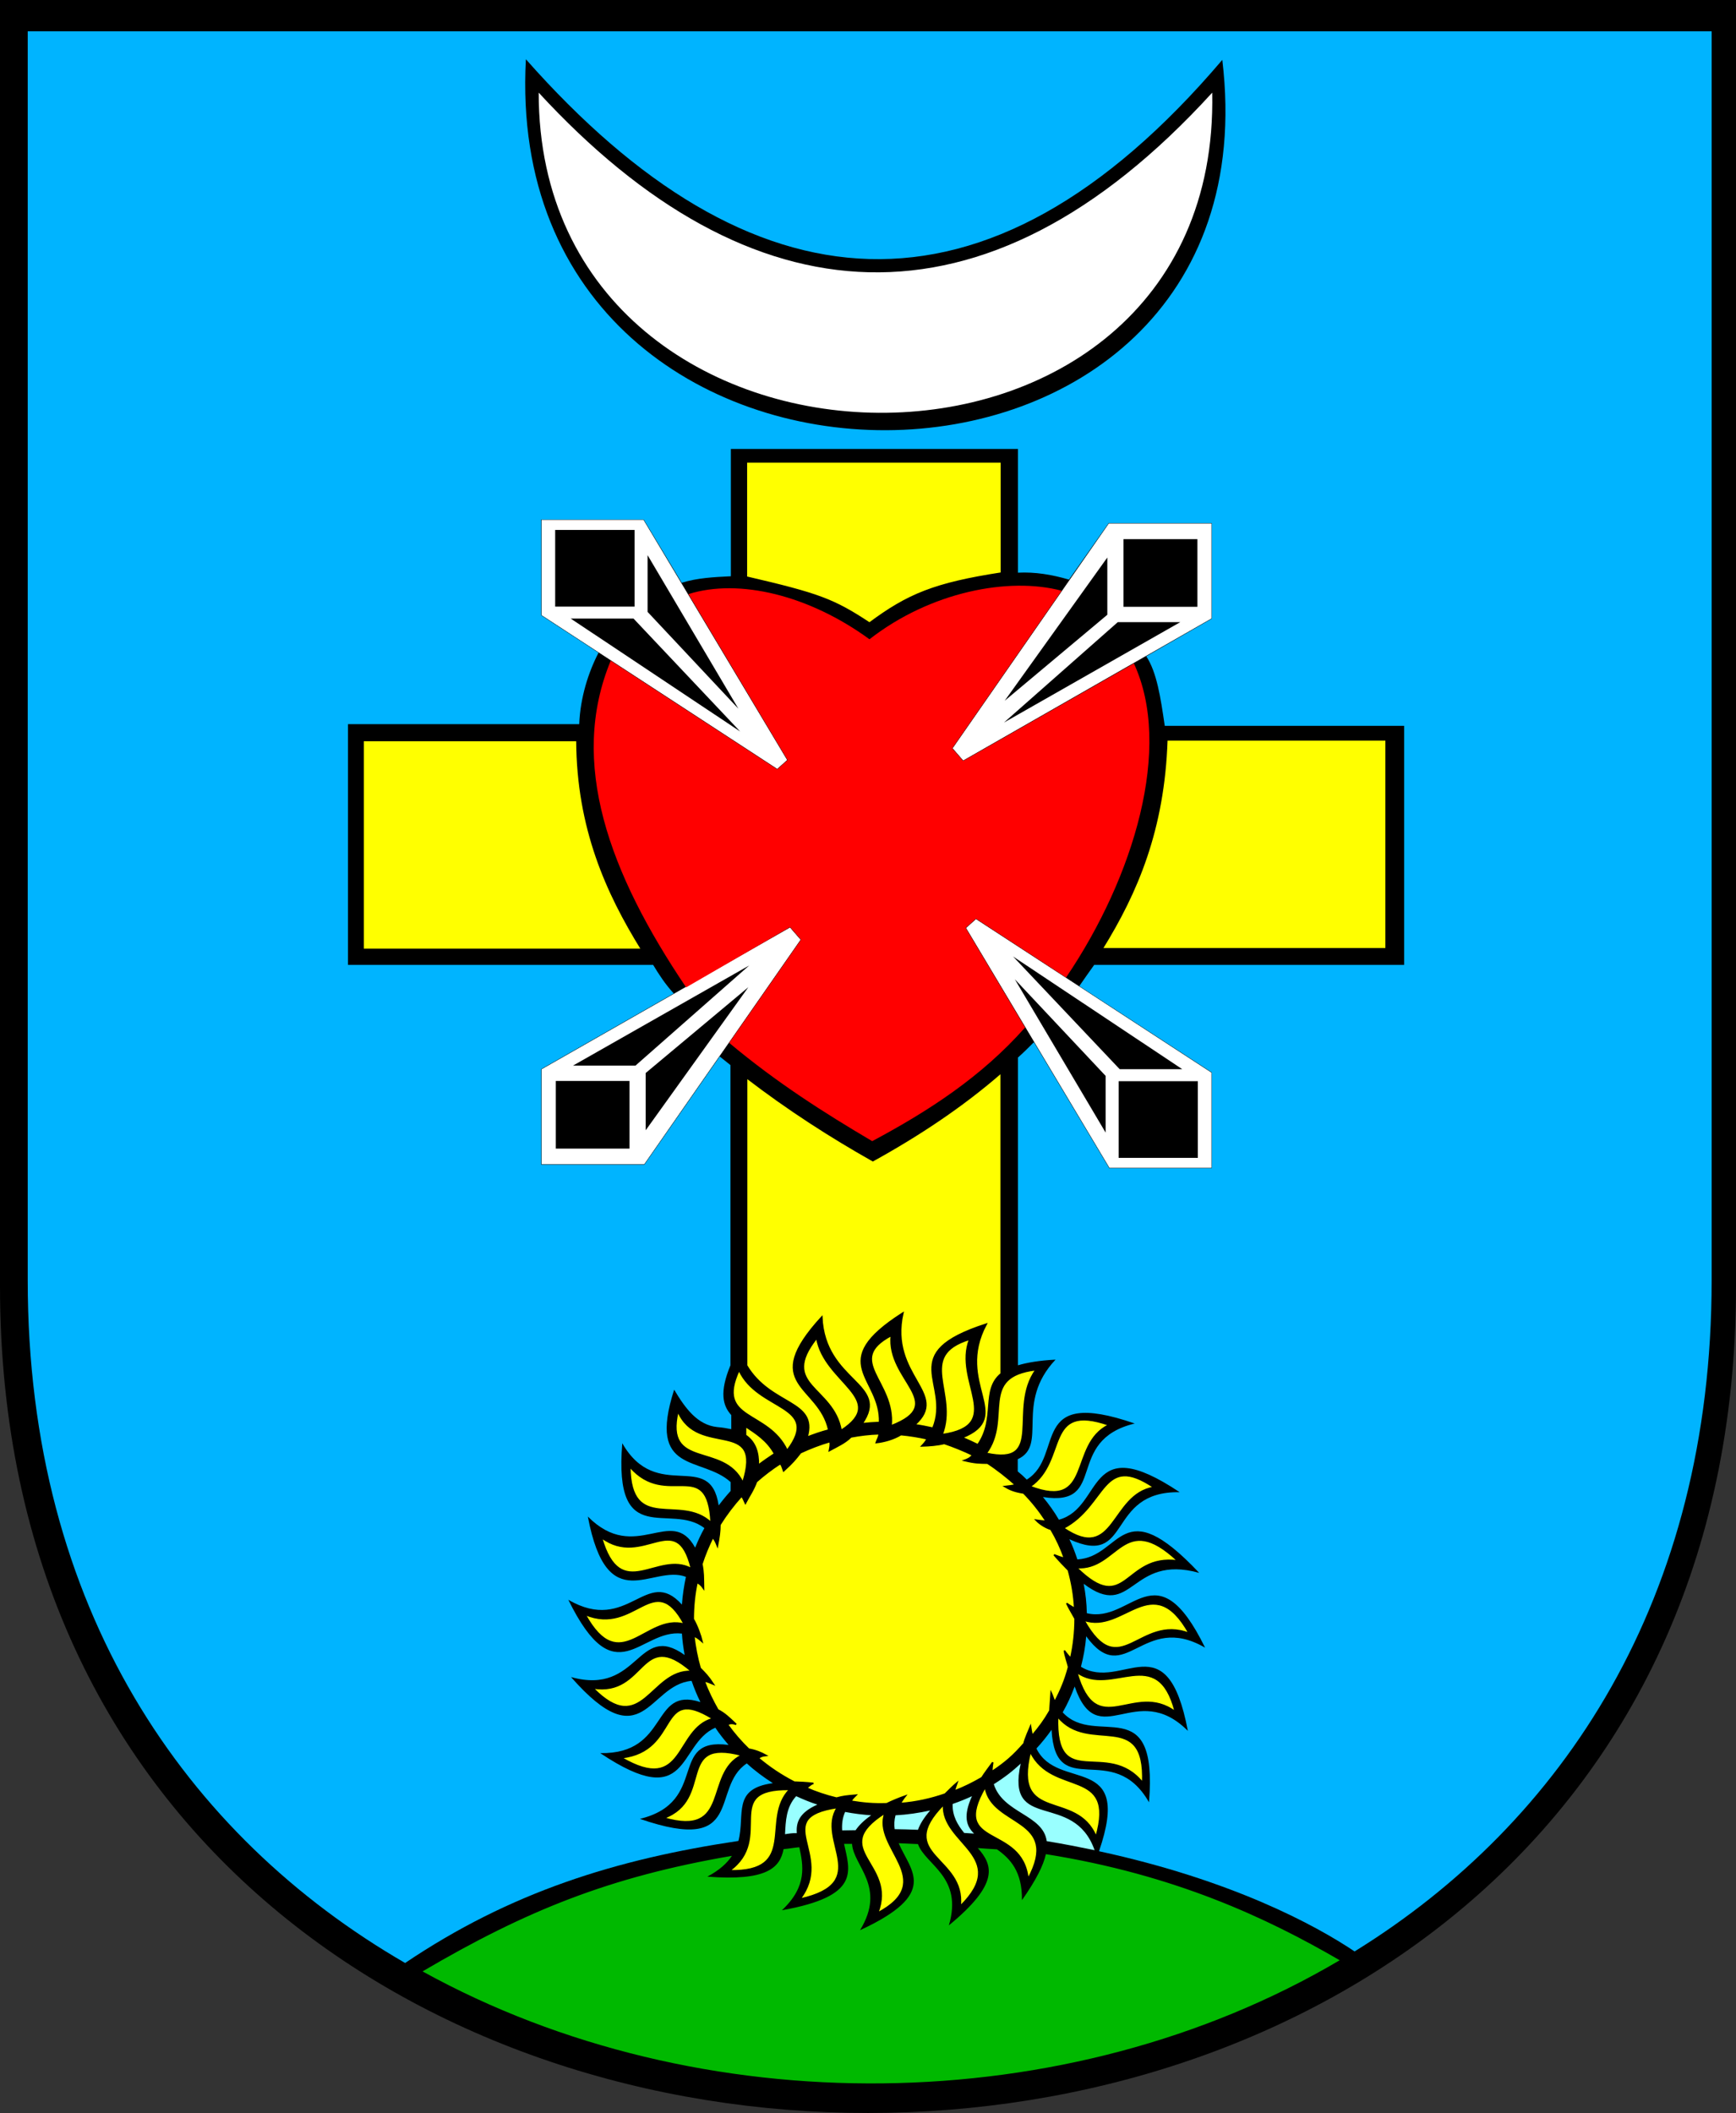 <?xml version="1.0" encoding="UTF-8" standalone="no"?>
<svg
   xmlns:dc="http://purl.org/dc/elements/1.1/"
   xmlns:cc="http://web.resource.org/cc/"
   xmlns:rdf="http://www.w3.org/1999/02/22-rdf-syntax-ns#"
   xmlns:svg="http://www.w3.org/2000/svg"
   xmlns="http://www.w3.org/2000/svg"
   xmlns:sodipodi="http://sodipodi.sourceforge.net/DTD/sodipodi-0.dtd"
   xmlns:inkscape="http://www.inkscape.org/namespaces/inkscape"
   width="595.152"
   height="724.176"
   id="svg2"
   sodipodi:version="0.32"
   inkscape:version="0.44.1"
   sodipodi:docname="POL Góra Kalwaria COA.svg"
   sodipodi:docbase="C:\Documents and Settings\Mistrz\Pulpit">
  <rect width="100%" height="100%" fill="#333333" stroke="none"/>
  <sodipodi:namedview
     inkscape:window-height="480"
     inkscape:window-width="640"
     inkscape:pageshadow="2"
     inkscape:pageopacity="0.0"
     guidetolerance="10.0"
     gridtolerance="10.0"
     objecttolerance="10.0"
     borderopacity="1.0"
     bordercolor="#666666"
     pagecolor="#ffffff"
     id="base" />
  <defs
     id="defs4">
    <marker
       id="ArrowEnd"
       viewBox="0 0 10 10"
       refX="0"
       refY="5"
       markerUnits="strokeWidth"
       markerWidth="4"
       markerHeight="3"
       orient="auto">
      <path
         d="M 0 0 L 10 5 L 0 10 z"
         id="path7" />
    </marker>
    <marker
       id="ArrowStart"
       viewBox="0 0 10 10"
       refX="10"
       refY="5"
       markerUnits="strokeWidth"
       markerWidth="4"
       markerHeight="3"
       orient="auto">
      <path
         d="M 10 0 L 0 5 L 10 10 z"
         id="path10" />
    </marker>
  </defs>
  <g
     id="g12" />
  <path
     style="fill:black;fill-rule:evenodd;stroke:none"
     d="M 595.152,0 L 595.152,440.784 C 595.152,818.64 0,818.64 0,440.784 L 0,0 L 595.152,0 z "
     id="path18" />
  <path
     style="fill:white;fill-rule:evenodd;stroke:black;stroke-width:0.216"
     d="M 270,260.496 L 266.472,263.664 L 185.544,210.888 L 185.544,178.056 L 220.68,178.056 L 270,260.496 z "
     id="path20" />
  <path
     style="fill:white;fill-rule:evenodd;stroke:black;stroke-width:0.216"
     d="M 380.088,179.28 L 415.44,179.28 L 415.44,212.04 L 330.192,260.784 L 326.448,256.464 L 380.088,179.28 z "
     id="path22" />
  <path
     style="fill:white;fill-rule:evenodd;stroke:black;stroke-width:0.216"
     d="M 415.44,367.56 L 415.44,400.392 L 380.304,400.392 L 331.056,318.024 L 334.584,314.856 L 415.44,367.56 z "
     id="path24" />
  <path
     style="fill:white;fill-rule:evenodd;stroke:black;stroke-width:0.216"
     d="M 270.864,317.736 L 274.608,322.056 L 220.896,399.168 L 185.544,399.168 L 185.544,366.408 L 270.864,317.736 z "
     id="path26" />
  <g
     id="g28">
    <path
       style="fill:black;fill-rule:evenodd;stroke:none"
       d="M 410.904,397.08 L 383.256,397.08 L 383.256,370.296 L 410.904,370.296 L 410.904,397.08 L 410.904,397.08 z M 362.88,361.512 L 362.88,351.288 L 379.296,368.64 L 379.296,389.088 L 362.88,361.512 L 362.88,361.512 z M 362.88,344.664 L 383.76,366.696 L 406.152,366.696 L 362.88,337.896 L 362.88,344.664 L 362.88,344.664 z M 362.88,237.24 L 362.88,230.76 L 383.112,212.976 L 405.576,212.976 L 362.88,237.24 L 362.88,237.24 z M 362.88,225 L 379.872,210.816 L 379.872,190.296 L 362.88,214.056 L 362.88,225 L 362.88,225 z M 410.76,184.536 L 384.912,184.536 L 384.912,208.224 L 410.76,208.224 L 410.76,184.536 z M 362.88,214.056 L 362.88,225 L 343.08,241.632 L 362.88,214.056 L 362.88,214.056 z M 362.88,230.76 L 342.216,249.048 L 362.88,237.24 L 362.88,230.76 L 362.88,230.76 z M 362.88,337.896 L 362.88,344.664 L 345.6,326.376 L 362.88,337.896 L 362.88,337.896 z M 362.88,351.288 L 346.536,333.792 L 362.88,361.512 L 362.88,351.288 L 362.88,351.288 z M 239.544,362.448 L 239.544,352.296 L 257.904,336.888 L 239.544,362.448 L 239.544,362.448 z M 239.544,346.464 L 258.84,329.472 L 239.544,340.488 L 239.544,346.464 L 239.544,346.464 z M 239.544,241.56 L 239.544,235.296 L 255.456,252.144 L 239.544,241.56 L 239.544,241.56 z M 239.544,228.744 L 254.52,244.728 L 239.544,219.384 L 239.544,228.744 z M 239.544,219.384 L 239.544,228.744 L 221.76,209.808 L 221.76,189.36 L 239.544,219.384 L 239.544,219.384 z M 239.544,235.296 L 217.296,211.752 L 194.832,211.752 L 239.544,241.56 L 239.544,235.296 L 239.544,235.296 z M 239.544,340.488 L 239.544,346.464 L 217.944,365.472 L 195.48,365.472 L 239.544,340.488 L 239.544,340.488 z M 239.544,352.296 L 221.112,367.632 L 221.112,388.152 L 239.544,362.448 L 239.544,352.296 L 239.544,352.296 z M 190.296,393.912 L 216.072,393.912 L 216.072,370.224 L 190.296,370.224 L 190.296,393.912 L 190.296,393.912 z M 190.08,181.368 L 217.8,181.368 L 217.8,208.152 L 190.08,208.152 L 190.08,181.368 z "
       id="path30" />
    <path
       style="fill:none;stroke:white;stroke-width:0.5"
       d="M 410.904,397.08 L 383.256,397.08 L 383.256,370.296 L 410.904,370.296 L 410.904,397.08 L 410.904,397.08 z M 190.296,393.912 L 216.072,393.912 L 216.072,370.224 L 190.296,370.224 L 190.296,393.912 L 190.296,393.912 z M 221.112,388.152 L 257.904,336.888 L 221.112,367.632 L 221.112,388.152 L 221.112,388.152 z M 379.296,389.088 L 346.536,333.792 L 379.296,368.64 L 379.296,389.088 L 379.296,389.088 z M 406.152,366.696 L 383.76,366.696 L 345.6,326.376 L 406.152,366.696 L 406.152,366.696 z M 195.48,365.472 L 217.944,365.472 L 258.84,329.472 L 195.48,365.472 L 195.48,365.472 z M 194.832,211.752 L 217.296,211.752 L 255.456,252.144 L 194.832,211.752 L 194.832,211.752 z M 221.76,189.36 L 254.52,244.728 L 221.76,209.808 L 221.76,189.36 L 221.76,189.36 z M 405.576,212.976 L 383.112,212.976 L 342.216,249.048 L 405.576,212.976 L 405.576,212.976 z M 379.872,190.296 L 343.08,241.632 L 379.872,210.816 L 379.872,190.296 L 379.872,190.296 z M 410.76,184.536 L 384.912,184.536 L 384.912,208.224 L 410.76,208.224 L 410.76,184.536 L 410.76,184.536 z M 190.08,181.368 L 217.8,181.368 L 217.8,208.152 L 190.08,208.152 L 190.08,181.368 z "
       id="path32" />
  </g>
  <path
     style="fill:#00b4ff;fill-rule:evenodd;stroke:none;fill-opacity:1"
     d="M 376.776,634.464 C 422.352,644.328 450.864,659.736 464.4,668.808 C 535.896,624.6 586.8,547.92 586.8,438.84 L 586.8,10.728 L 9.504,10.728 L 9.504,438.84 C 9.504,551.304 63.72,629.28 138.888,672.768 C 175.032,648.432 211.176,637.2 253.152,630.936 C 255.528,621.864 250.848,613.008 264.96,611.136 C 261.792,609.12 258.768,606.888 256.032,604.368 C 243.36,612.72 255.744,635.904 219.384,623.376 C 243.36,617.544 228.744,595.296 249.768,598.032 C 248.184,596.16 246.6,594.216 245.232,592.128 C 232.128,597.888 236.808,621.576 205.776,600.84 C 229.68,601.272 222.912,577.8 240.12,583.344 C 238.968,581.04 237.96,578.592 237.096,576.072 C 222.048,577.44 220.68,603.144 195.768,574.776 C 219.312,581.328 218.448,555.552 234.72,567.216 C 234.288,564.84 233.928,562.32 233.784,559.872 C 219.312,558.216 211.104,581.4 194.832,548.28 C 215.424,560.304 221.616,536.4 233.784,549.936 C 234,546.696 234.504,543.528 235.152,540.432 C 223.632,535.968 208.224,555.12 201.528,519.768 C 217.944,536.256 230.184,515.592 238.32,530.424 C 239.256,528.12 240.264,525.888 241.488,523.728 C 229.824,514.656 210.312,531.576 213.336,494.64 C 225.216,515.376 243.432,496.512 246.384,515.952 C 247.68,514.224 249.048,512.568 250.488,510.984 L 250.488,507.96 C 240.552,498.888 221.688,505.584 231.12,476.28 C 234.936,482.688 239.112,488.376 245.88,489.096 C 247.68,489.24 249.336,489.528 250.704,489.816 L 250.704,484.992 C 247.752,481.752 246.6,477.144 250.416,467.928 L 250.416,365.04 C 249.192,364.032 247.968,363.096 246.744,362.088 L 220.896,399.168 L 185.544,399.168 L 185.544,366.408 L 230.976,340.488 C 228.024,337.248 225.864,333.936 223.92,330.696 C 189.216,330.696 154.008,330.696 119.304,330.696 L 119.304,248.184 L 198.576,248.184 C 198.936,239.04 201.744,230.328 205.2,223.704 L 185.544,210.888 L 185.544,178.056 L 220.68,178.056 L 233.712,199.728 C 239.04,198.072 244.656,197.784 250.56,197.496 C 250.56,183.24 250.56,168.048 250.56,153.864 L 348.984,153.864 L 348.984,196.272 C 354.888,195.984 360.576,196.92 366.48,198.648 L 380.088,179.28 L 415.44,179.28 L 415.44,212.04 L 392.976,224.928 C 396.576,230.4 397.872,238.896 399.312,248.76 L 481.392,248.76 L 481.392,330.696 C 445.968,330.696 410.544,330.696 375.12,330.696 C 373.392,333.144 371.664,335.52 370.008,337.968 L 415.44,367.56 L 415.44,400.392 L 380.304,400.392 L 354.456,357.192 C 352.656,358.992 350.856,360.792 348.984,362.448 L 348.984,467.928 C 352.08,466.992 356.328,466.272 361.872,465.984 C 347.688,481.032 359.424,495.288 348.912,500.112 L 348.912,504.288 C 349.992,505.152 351,506.088 352.008,507.096 C 365.184,498.96 352.296,475.2 389.016,487.872 C 364.608,493.776 380.088,516.6 357.552,513.072 C 359.568,515.52 361.44,518.112 363.024,520.848 C 378.576,516.672 371.952,489.744 404.424,511.416 C 379.008,510.984 388.224,537.48 366.624,527.544 C 367.704,529.776 368.568,532.08 369.36,534.456 C 384.624,533.592 384.192,510.48 411.12,539.064 C 387.288,532.44 388.512,555.624 371.52,542.808 C 372.168,546.12 372.528,549.432 372.6,552.888 C 388.08,556.632 396.288,530.352 413.136,564.696 C 391.536,552.168 385.776,579.096 372.384,560.808 C 372.096,564.408 371.448,567.864 370.584,571.248 C 384.696,579.888 400.032,555.264 407.232,593.208 C 389.376,575.352 376.488,601.2 368.424,578.016 C 367.272,581.112 365.976,583.992 364.32,586.872 C 375.624,599.184 397.08,578.952 393.912,617.688 C 381.384,595.8 361.872,617.904 360.504,592.848 C 358.92,595.08 357.192,597.24 355.32,599.256 C 362.592,614.232 388.512,600.336 376.776,634.464 z "
     id="path34" />
  <path
     style="fill:black;fill-rule:evenodd;stroke:none"
     d="M 180.288,20.304 C 171.072,190.728 439.2,188.856 419.04,20.52 C 337.896,115.992 256.968,107.136 180.288,20.304 z "
     id="path36" />
  <path
     style="fill:white;fill-rule:evenodd;stroke:none"
     d="M 184.68,31.752 C 184.608,176.472 418.608,179.64 415.584,31.752 C 337.32,117.576 256.824,110.088 184.68,31.752 z "
     id="path38" />
  <path
     style="fill:#9ff;fill-rule:evenodd;stroke:none"
     d="M 358.848,631.008 C 364.536,631.944 370.008,633.024 375.264,634.104 C 367.992,613.512 344.664,628.272 349.92,604.44 C 346.968,607.176 344.16,609.336 340.704,611.496 C 343.872,621.504 357.624,621.864 358.848,631.008 L 358.848,631.008 z M 333.936,628.416 C 331.2,625.752 330.192,622.296 333.216,615.6 C 331.056,616.608 328.896,617.472 326.592,618.264 C 326.448,622.368 328.32,625.464 330.552,628.2 C 331.632,628.272 332.784,628.344 333.936,628.416 L 333.936,628.416 z M 314.712,627.12 C 315.36,625.248 316.656,623.088 318.888,620.496 C 315,621.36 311.04,621.936 307.008,622.152 C 306.576,623.808 306.504,625.392 306.72,626.904 C 309.024,626.904 312.336,627.048 314.712,627.12 L 314.712,627.12 z M 293.328,627.264 C 294.408,625.68 296.064,623.952 298.656,622.152 C 295.704,621.936 292.68,621.576 289.728,621 C 288.792,623.088 288.576,625.248 288.72,627.336 C 290.232,627.336 291.816,627.264 293.328,627.264 L 293.328,627.264 z M 273.168,628.272 C 271.8,628.2 270.432,628.416 269.136,628.632 C 269.352,624.168 269.496,619.344 272.952,615.6 C 275.328,616.68 277.704,617.688 280.224,618.48 C 274.104,621.216 272.88,624.456 273.168,628.272 z "
     id="path40" />
  <path
     style="fill:#00b900;fill-rule:evenodd;stroke:none;fill-opacity:1"
     d="M 459.288,671.832 C 434.376,657.36 402.912,642.528 358.56,635.472 C 357.696,639.36 355.176,644.4 350.352,651.24 C 350.496,641.448 346.32,636.984 341.784,633.816 C 339.984,633.744 337.392,633.528 335.232,633.384 C 340.344,639.216 342.792,645.48 325.296,659.88 C 330.264,643.176 317.232,639.144 314.712,632.016 C 312.696,631.944 310.176,631.8 308.088,631.728 C 312.264,641.376 322.056,648.936 294.84,661.536 C 303.984,646.56 292.536,639.504 292.104,631.944 C 291.168,631.944 290.304,631.944 289.368,631.944 C 291.384,641.304 295.128,649.872 268.056,654.696 C 276.912,646.416 275.328,639.216 274.032,633.096 C 272.232,633.24 270.432,633.6 268.632,633.744 C 267.408,640.152 262.872,644.76 242.496,643.176 C 246.672,640.944 249.264,638.568 250.92,636.048 C 208.944,643.248 180.288,654.84 144.864,675.648 C 239.832,728.064 366.048,726.84 459.288,671.832 z "
     id="path42" />
  <g
     id="g44">
    <path
       style="fill:yellow;fill-rule:evenodd;stroke:none"
       d="M 366.552,539.424 C 367.56,543.24 368.208,547.128 368.424,551.232 C 367.848,550.872 367.2,550.512 366.552,550.08 L 366.552,539.424 L 366.552,539.424 z M 366.552,551.232 C 367.272,552.456 367.992,553.68 368.568,554.76 C 368.568,559.296 368.064,563.904 367.056,568.368 C 366.984,568.224 366.768,568.008 366.552,567.792 L 366.552,551.232 L 366.552,551.232 z M 366.552,620.64 L 366.552,610.416 C 373.824,613.008 379.944,615.096 375.768,629.496 C 373.752,624.456 370.224,622.152 366.552,620.64 L 366.552,620.64 z M 366.552,602.28 C 372.456,606.168 383.4,600.624 391.752,610.992 C 392.616,588.168 377.496,598.248 366.552,591.768 L 366.552,602.28 L 366.552,602.28 z M 366.552,524.952 L 366.552,522.576 C 379.368,514.224 378.504,498.24 395.568,509.76 C 381.24,512.064 382.32,534.096 366.552,524.952 L 366.552,524.952 z M 366.552,509.328 C 371.664,504.648 370.8,492.84 380.16,488.376 C 373.176,485.928 369.144,486.216 366.552,488.016 L 366.552,509.328 L 366.552,509.328 z M 403.776,534.96 C 384.912,517.248 383.4,538.272 369.072,537.264 C 386.352,554.256 385.2,532.44 403.776,534.96 L 403.776,534.96 z M 407.664,559.8 C 390.528,553.176 383.904,577.224 371.592,555.264 C 385.2,560.088 395.064,537.336 407.664,559.8 L 407.664,559.8 z M 402.912,586.656 C 388.584,576.072 375.984,597.168 369.144,573.12 C 381.096,581.832 396.792,562.824 402.912,586.656 L 402.912,586.656 z M 475.2,253.584 C 450.72,253.584 424.584,253.584 400.032,253.584 C 399.024,284.328 389.808,305.856 377.856,325.152 L 475.2,325.152 L 475.2,253.584 z M 364.896,534.024 C 363.816,533.808 362.664,533.376 361.368,532.872 C 363.096,534.888 364.752,536.616 366.264,538.128 C 366.336,538.56 366.48,538.992 366.552,539.424 L 366.552,550.08 C 366.264,549.936 365.976,549.72 365.688,549.504 C 365.976,550.08 366.264,550.656 366.552,551.232 L 366.552,567.792 C 365.976,567.144 365.256,566.208 364.896,565.704 C 365.04,567.216 366.048,570.024 366.336,571.32 C 365.184,575.712 363.672,579.312 361.584,583.272 C 361.44,582.984 361.152,582.12 360.864,581.328 L 360.864,525.096 C 362.448,527.976 363.816,530.928 364.896,534.024 L 364.896,534.024 z M 366.552,488.016 L 366.552,509.328 C 365.184,510.624 363.384,511.344 360.864,511.272 L 360.864,498.528 C 362.52,494.208 363.6,490.032 366.552,488.016 L 366.552,488.016 z M 366.552,522.576 L 366.552,524.952 C 365.976,524.592 365.328,524.16 364.608,523.728 C 365.328,523.368 365.976,522.936 366.552,522.576 L 366.552,522.576 z M 366.552,591.768 L 366.552,602.28 C 363.888,600.48 362.304,596.664 362.592,588.312 C 363.816,589.824 365.184,590.976 366.552,591.768 L 366.552,591.768 z M 366.552,610.416 L 366.552,620.64 C 364.68,619.848 362.664,619.272 360.864,618.624 L 360.864,608.04 C 362.736,609.048 364.68,609.768 366.552,610.416 z M 360.864,581.328 C 360.648,580.824 360.504,580.392 360.36,580.104 C 360.288,581.4 360,585.144 359.928,586.296 C 358.056,589.608 356.544,591.696 354.168,594.504 L 354.168,515.232 C 355.752,517.176 357.192,519.192 358.632,521.352 C 357.696,521.352 356.184,521.136 355.176,520.992 C 356.688,522.576 358.704,523.656 360.288,524.16 C 360.504,524.448 360.648,524.808 360.864,525.096 L 360.864,581.328 L 360.864,581.328 z M 360.864,498.528 L 360.864,511.272 C 359.064,511.272 356.832,510.84 354.168,509.904 L 354.168,508.752 C 357.696,505.872 359.496,502.128 360.864,498.528 L 360.864,498.528 z M 360.864,608.04 L 360.864,618.624 C 358.128,617.688 355.752,616.68 354.168,614.664 L 354.168,601.992 C 355.968,604.872 358.344,606.744 360.864,608.04 L 360.864,608.04 z M 354.168,640.368 L 354.168,629.352 C 355.752,631.944 356.184,635.328 354.168,640.368 L 354.168,640.368 z M 354.168,470.952 L 354.168,469.584 C 354.456,469.512 354.816,469.44 355.176,469.44 C 354.744,469.944 354.456,470.448 354.168,470.952 z M 354.168,594.504 C 354.096,594.576 354.024,594.648 353.952,594.72 C 353.592,594.144 353.376,592.056 353.304,591.624 C 352.944,592.488 351.216,596.376 351.072,597.528 C 349.488,599.328 348.048,600.84 346.608,602.136 L 346.608,510.552 C 347.616,510.984 348.984,511.416 350.928,511.704 C 352.08,512.856 353.088,514.08 354.168,515.232 L 354.168,594.504 L 354.168,594.504 z M 346.608,507.6 C 347.112,508.032 347.616,508.464 348.12,508.896 C 347.616,509.04 347.112,509.112 346.608,509.184 L 346.608,507.6 L 346.608,507.6 z M 354.168,469.584 L 354.168,470.952 C 347.976,481.536 354.096,495.36 346.608,498.24 L 346.608,472.104 C 348.336,470.952 350.712,470.088 354.168,469.584 L 354.168,469.584 z M 354.168,508.752 L 354.168,509.904 C 353.808,509.76 353.448,509.616 353.16,509.472 C 353.52,509.256 353.808,509.04 354.168,508.752 L 354.168,508.752 z M 354.168,601.992 C 353.808,601.488 353.52,600.984 353.232,600.408 C 351.36,607.968 352.08,612.072 354.168,614.664 L 354.168,601.992 L 354.168,601.992 z M 354.168,629.352 L 354.168,640.368 C 353.664,641.52 353.088,642.672 352.44,643.968 C 351.864,638.64 349.488,635.472 346.608,633.24 L 346.608,623.016 C 349.56,624.888 352.512,626.688 354.168,629.352 z M 346.608,602.136 C 344.88,603.72 343.008,605.16 340.632,606.744 L 340.632,502.92 C 342.72,504.36 344.736,506.016 346.608,507.6 L 346.608,509.184 C 345.888,509.328 345.168,509.4 344.448,509.472 C 345.096,509.832 345.744,510.192 346.608,510.552 L 346.608,602.136 L 346.608,602.136 z M 346.608,472.104 L 346.608,498.24 C 345.168,498.744 343.224,498.888 340.632,498.528 L 340.632,493.2 C 343.512,484.992 340.272,476.496 346.608,472.104 L 346.608,472.104 z M 346.608,623.016 L 346.608,633.24 C 344.736,631.728 342.576,630.648 340.632,629.568 L 340.632,618.408 C 342.288,620.208 344.448,621.648 346.608,623.016 L 346.608,623.016 z M 340.632,473.976 C 341.208,472.824 342.072,471.744 343.224,470.808 L 343.224,367.632 C 342.36,368.352 341.496,369.144 340.632,369.864 L 340.632,473.976 L 340.632,473.976 z M 340.632,196.848 L 340.632,158.328 C 341.568,158.328 342.432,158.328 343.296,158.328 C 343.296,170.64 343.296,184.104 343.296,196.416 C 342.432,196.56 341.496,196.704 340.632,196.848 z M 340.632,606.744 C 340.488,606.888 340.272,607.032 340.056,607.176 C 339.984,606.168 340.2,605.088 340.344,604.008 C 338.976,605.88 337.608,607.68 336.6,609.264 C 336.096,609.552 335.592,609.84 335.088,610.128 L 335.088,501.336 C 336.168,501.48 337.176,501.48 338.544,501.48 C 339.264,501.912 339.912,502.416 340.632,502.92 L 340.632,606.744 L 340.632,606.744 z M 340.632,158.328 L 340.632,196.848 C 338.688,197.136 336.816,197.496 335.088,197.784 L 335.088,158.328 C 336.96,158.328 338.76,158.328 340.632,158.328 L 340.632,158.328 z M 340.632,369.864 L 340.632,473.976 C 337.752,479.664 340.488,487.512 335.232,495.144 C 335.16,495.144 335.088,495.072 335.088,495.072 L 335.088,489.744 C 340.2,485.136 336.24,479.088 335.088,470.808 L 335.088,462.6 C 335.52,459.864 336.456,456.984 338.112,453.816 C 337.032,454.104 336.024,454.464 335.088,454.824 L 335.088,374.4 C 336.96,372.888 338.832,371.376 340.632,369.864 L 340.632,369.864 z M 340.632,493.2 C 340.056,494.856 339.264,496.512 338.112,498.096 C 338.976,498.312 339.84,498.456 340.632,498.528 L 340.632,493.2 L 340.632,493.2 z M 340.632,618.408 L 340.632,629.568 C 338.256,628.272 336.096,626.904 335.088,624.888 L 335.088,618.264 C 335.592,616.608 336.456,614.736 337.752,612.504 C 338.184,614.88 339.192,616.824 340.632,618.408 L 340.632,618.408 z M 335.088,644.904 L 335.088,639 C 335.664,640.8 335.736,642.744 335.088,644.904 z M 335.088,610.128 C 332.928,611.352 330.696,612.36 328.464,613.296 L 328.464,496.44 C 330.192,497.16 331.992,497.952 333.432,498.672 C 332.64,499.752 331.704,500.112 330.552,500.544 C 332.568,501.048 333.864,501.264 335.088,501.336 L 335.088,610.128 L 335.088,610.128 z M 335.088,158.328 L 335.088,197.784 C 332.712,198.288 330.48,198.72 328.464,199.224 L 328.464,158.328 C 330.624,158.328 332.856,158.328 335.088,158.328 L 335.088,158.328 z M 335.088,374.4 L 335.088,454.824 C 332.496,455.76 330.264,456.696 328.464,457.632 L 328.464,379.368 C 330.696,377.712 332.856,376.056 335.088,374.4 L 335.088,374.4 z M 335.088,462.6 L 335.088,470.808 C 334.728,468.288 334.584,465.552 335.088,462.6 L 335.088,462.6 z M 335.088,489.744 L 335.088,495.072 C 333.36,494.208 331.632,493.416 329.904,492.696 C 332.208,491.832 333.864,490.824 335.088,489.744 L 335.088,489.744 z M 335.088,618.264 L 335.088,624.888 C 334.224,623.304 334.08,621.216 335.088,618.264 L 335.088,618.264 z M 335.088,639 L 335.088,644.904 C 334.296,647.352 332.496,650.16 329.184,653.328 C 329.472,650.736 329.184,648.504 328.464,646.56 L 328.464,629.712 C 331.056,632.736 333.936,635.616 335.088,639 L 335.088,639 z M 328.464,490.392 C 341.568,485.496 327.312,472.032 332.424,459 C 330.912,459.504 329.544,460.008 328.464,460.584 L 328.464,490.392 z M 328.464,613.296 C 328.032,613.512 327.672,613.656 327.24,613.8 C 327.312,613.08 327.816,611.856 328.104,610.992 C 326.88,612 325.08,613.8 324,614.88 C 318.96,616.608 314.136,617.688 308.592,618.12 C 309.096,617.4 309.744,616.32 310.392,615.528 C 309.168,615.96 307.656,616.536 306.288,617.112 L 306.288,492.984 C 307.224,492.624 308.088,492.192 308.88,491.688 C 311.976,491.976 315,492.48 317.88,493.128 C 317.232,494.208 317.016,494.496 316.008,495.576 C 318.744,495.504 321.336,495.288 323.712,494.712 C 325.152,495.144 326.808,495.792 328.464,496.44 L 328.464,613.296 L 328.464,613.296 z M 328.464,158.328 L 328.464,199.224 C 319.32,201.312 312.84,203.976 306.288,207.936 L 306.288,158.328 C 313.704,158.328 321.048,158.328 328.464,158.328 L 328.464,158.328 z M 328.464,379.368 L 328.464,457.632 C 311.112,466.56 325.368,475.848 319.824,489.456 C 317.808,489.024 315.72,488.592 313.632,488.304 C 325.728,477.576 304.632,471.6 309.528,450 C 308.376,450.72 307.296,451.44 306.288,452.088 L 306.288,393.768 C 313.992,389.304 321.408,384.48 328.464,379.368 L 328.464,379.368 z M 328.464,460.584 C 316.224,466.848 328.032,478.512 322.992,491.688 C 325.224,491.4 326.952,490.968 328.464,490.392 L 328.464,460.584 L 328.464,460.584 z M 328.464,629.712 L 328.464,646.56 C 324.504,635.688 308.952,633.24 323.496,618.48 C 323.208,622.944 325.656,626.4 328.464,629.712 L 328.464,629.712 z M 306.288,651.96 C 312.48,646.272 309.384,640.584 306.288,634.752 L 306.288,651.96 L 306.288,651.96 z M 306.288,488.376 C 321.696,482.04 309.672,475.488 306.288,464.616 L 306.288,488.376 z M 306.288,617.112 C 305.424,617.472 304.632,617.832 303.984,618.192 C 299.448,618.336 296.208,618.048 291.744,617.328 C 292.248,616.392 292.608,616.104 293.472,615.24 C 290.088,615.528 289.224,615.6 286.776,616.248 C 286.128,616.104 285.552,615.96 284.904,615.816 L 284.904,496.872 C 287.496,495.504 289.872,494.352 291.744,492.48 C 294.768,491.904 298.224,491.472 301.392,491.4 C 301.32,492.624 300.744,493.272 300.384,494.424 C 302.184,494.208 304.344,493.776 306.288,492.984 L 306.288,617.112 L 306.288,617.112 z M 306.288,158.328 L 306.288,207.936 C 303.624,209.52 300.96,211.392 298.08,213.552 C 293.184,210.312 289.368,208.008 284.904,206.136 L 284.904,158.328 C 292.104,158.328 299.16,158.328 306.288,158.328 L 306.288,158.328 z M 306.288,393.768 L 306.288,452.088 C 284.328,467.568 302.04,472.752 301.536,487.512 C 299.448,487.584 297.576,487.728 295.56,487.944 C 303.12,477.072 291.096,474.552 284.904,463.32 L 284.904,389.304 C 289.728,392.256 294.48,395.064 299.232,397.8 C 301.608,396.432 303.984,395.136 306.288,393.768 L 306.288,393.768 z M 306.288,464.616 C 305.64,462.456 305.352,460.224 305.568,457.704 C 289.44,466.272 307.008,473.4 305.496,488.664 C 305.784,488.592 306.072,488.448 306.288,488.376 L 306.288,464.616 L 306.288,464.616 z M 306.288,634.752 L 306.288,651.96 C 304.992,653.184 303.192,654.408 300.888,655.632 C 307.656,638.568 283.464,634.032 303.408,621.36 C 301.68,625.968 303.984,630.36 306.288,634.752 L 306.288,634.752 z M 284.904,646.272 C 292.464,639.288 281.232,628.344 287.064,619.488 C 286.272,619.632 285.624,619.704 284.904,619.848 L 284.904,646.272 L 284.904,646.272 z M 284.904,482.256 C 286.488,484.416 287.784,487.008 288.36,490.248 C 300.6,482.256 291.528,477.072 284.904,468.72 L 284.904,482.256 z M 284.904,615.816 C 282.024,614.952 279.216,613.944 276.48,612.792 C 277.416,612.216 277.632,611.64 278.856,611.208 C 276.048,610.92 274.464,610.848 272.304,610.776 C 267.984,608.544 264.024,605.88 260.352,602.856 L 260.352,602.28 C 260.856,601.992 261.576,601.776 262.656,601.632 C 261.936,601.2 261.144,600.84 260.352,600.552 L 260.352,506.952 C 262.584,505.08 265.104,503.136 267.552,501.624 C 268.2,502.488 268.272,503.208 268.632,504.144 C 271.872,501.192 272.592,500.256 274.464,497.88 C 277.704,496.368 281.088,495.072 284.544,494.064 C 284.76,495.216 284.544,496.008 284.328,497.16 C 284.544,497.088 284.76,496.944 284.904,496.872 L 284.904,615.816 L 284.904,615.816 z M 284.904,158.328 L 284.904,206.136 C 279.144,203.616 272.304,201.672 260.352,198.864 L 260.352,158.328 C 268.56,158.328 276.768,158.328 284.904,158.328 L 284.904,158.328 z M 284.904,389.304 L 284.904,463.32 C 283.176,460.152 281.952,456.264 281.736,451.368 C 260.136,474.912 280.8,474.552 284.112,490.104 C 281.592,490.752 279.144,491.616 276.696,492.552 C 279.864,481.752 268.92,481.68 260.352,473.544 L 260.352,372.672 C 268.488,378.72 276.696,384.264 284.904,389.304 L 284.904,389.304 z M 284.904,468.72 C 282.6,465.84 280.656,462.528 280.008,458.568 C 269.712,471.456 279.144,474.264 284.904,482.256 L 284.904,468.72 L 284.904,468.72 z M 284.904,619.848 L 284.904,646.272 C 282.96,648.144 279.576,649.728 274.248,650.88 C 285.696,636.048 265.032,623.808 284.904,619.848 L 284.904,619.848 z M 260.352,639.432 C 269.64,634.752 262.728,621.432 270.72,613.296 C 265.536,613.224 262.368,613.944 260.352,615.24 L 260.352,639.432 L 260.352,639.432 z M 260.352,501.84 C 262.08,500.544 263.808,499.32 265.536,498.24 C 264.168,495.72 262.296,493.776 260.352,492.264 L 260.352,501.84 L 260.352,501.84 z M 260.352,487.368 C 263.88,489.528 267.552,492.192 269.856,497.088 C 278.784,485.28 268.704,483.624 260.352,477.648 L 260.352,487.368 z M 260.352,602.856 C 260.28,602.712 260.136,602.64 259.992,602.568 C 260.136,602.424 260.28,602.352 260.352,602.28 L 260.352,602.856 L 260.352,602.856 z M 260.352,600.552 C 259.272,600.048 258.048,599.76 256.68,599.472 C 256.464,599.256 256.248,599.04 256.032,598.824 L 256.032,514.368 C 257.256,512.064 258.336,510.408 259.344,507.816 C 259.704,507.528 259.992,507.24 260.352,506.952 L 260.352,600.552 L 260.352,600.552 z M 260.352,158.328 L 260.352,198.864 C 258.984,198.504 257.544,198.216 256.032,197.856 L 256.032,158.328 C 257.472,158.328 258.912,158.328 260.352,158.328 L 260.352,158.328 z M 260.352,372.672 L 260.352,473.544 C 258.84,472.032 257.328,470.304 256.032,468.144 L 256.032,369.432 C 257.472,370.512 258.912,371.592 260.352,372.672 L 260.352,372.672 z M 260.352,477.648 L 260.352,487.368 C 258.84,486.432 257.328,485.568 256.032,484.632 L 256.032,473.688 C 257.328,475.2 258.84,476.496 260.352,477.648 L 260.352,477.648 z M 260.352,492.264 L 260.352,501.84 C 260.28,501.912 260.136,501.984 259.992,502.128 C 260.064,498.096 259.128,494.568 256.032,492.192 L 256.032,489.096 C 257.472,490.104 258.912,491.04 260.352,492.264 L 260.352,492.264 z M 260.352,615.24 L 260.352,639.432 C 259.2,640.08 257.76,640.512 256.032,640.8 L 256.032,633.6 C 258.624,626.328 255.168,618.768 260.352,615.24 L 260.352,615.24 z M 256.032,502.344 C 256.104,501.264 256.104,500.328 256.032,499.536 L 256.032,502.344 z M 256.032,598.824 C 254.664,597.456 253.368,596.088 252.144,594.576 L 252.144,590.904 C 252.216,590.904 252.288,590.976 252.36,590.976 C 252.288,590.904 252.216,590.832 252.144,590.832 L 252.144,515.16 C 252.864,514.368 253.512,513.576 254.232,512.784 C 254.808,513.36 255.096,514.368 255.528,515.232 C 255.672,514.944 255.816,514.656 256.032,514.368 L 256.032,598.824 L 256.032,598.824 z M 256.032,158.328 L 256.032,197.856 C 255.96,197.784 255.888,197.784 255.888,197.784 C 255.888,185.184 255.888,170.928 255.888,158.328 C 255.888,158.328 255.96,158.328 256.032,158.328 L 256.032,158.328 z M 256.032,369.432 L 256.032,468.144 C 255.96,468.072 255.96,468.072 255.96,468 L 255.96,369.36 C 255.96,369.36 255.96,369.36 256.032,369.432 L 256.032,369.432 z M 256.032,473.688 L 256.032,484.632 C 254.376,483.48 253.008,482.328 252.144,480.816 L 252.144,472.464 C 252.432,471.6 252.864,470.592 253.368,469.584 C 254.088,471.096 254.952,472.464 256.032,473.688 L 256.032,473.688 z M 256.032,489.096 L 256.032,492.192 C 255.888,492.12 255.744,492.048 255.6,491.904 L 255.6,488.88 C 255.744,488.952 255.888,489.024 256.032,489.096 L 256.032,489.096 z M 256.032,499.536 L 256.032,502.344 C 255.816,503.928 255.456,505.872 254.664,508.104 C 254.016,506.664 253.152,505.44 252.144,504.432 L 252.144,494.496 C 254.232,495.36 255.672,496.8 256.032,499.536 L 256.032,499.536 z M 256.032,633.6 L 256.032,640.8 C 254.88,641.016 253.584,641.088 252.144,641.16 L 252.144,639.432 C 254.088,637.56 255.312,635.616 256.032,633.6 L 256.032,633.6 z M 252.144,602.856 L 252.144,601.056 C 252.864,601.2 253.512,601.344 254.304,601.56 C 253.512,601.92 252.792,602.352 252.144,602.856 z M 252.144,594.576 C 251.208,593.424 250.272,592.272 249.408,591.048 C 250.056,590.76 250.848,590.472 252.144,590.904 L 252.144,594.576 L 252.144,594.576 z M 252.144,590.832 L 252.144,515.16 C 250.2,517.536 248.4,519.984 246.816,522.576 C 246.816,524.952 246.528,526.752 245.952,529.848 L 245.952,585.72 C 246.024,585.864 246.096,585.936 246.096,586.008 C 248.544,587.304 249.696,588.456 252.144,590.832 L 252.144,590.832 z M 252.144,472.464 L 252.144,480.816 C 251.064,478.8 250.92,476.208 252.144,472.464 L 252.144,472.464 z M 252.144,494.496 L 252.144,504.432 C 250.344,502.56 248.184,501.336 245.952,500.472 L 245.952,492.84 C 248.256,493.344 250.416,493.704 252.144,494.496 L 252.144,494.496 z M 252.144,601.056 L 252.144,602.856 C 248.616,605.592 247.248,609.912 245.952,613.944 L 245.952,600.552 C 247.608,600.336 249.624,600.552 252.144,601.056 L 252.144,601.056 z M 252.144,639.432 L 252.144,641.16 C 251.496,641.16 250.776,641.16 250.056,641.16 C 250.848,640.584 251.568,640.008 252.144,639.432 z M 245.952,585.72 C 244.224,582.768 242.64,579.384 241.416,576.144 C 242.64,576.36 243.216,576.648 244.584,577.224 C 243.216,575.136 242.208,573.984 240.984,572.76 L 240.984,544.104 C 241.056,544.176 241.128,544.248 241.2,544.392 C 241.128,541.872 241.128,540.288 240.984,538.776 L 240.984,534.816 C 241.992,532.152 243.072,529.488 244.368,526.896 C 245.16,527.976 245.376,528.408 245.952,529.848 C 245.952,529.848 245.952,529.848 245.952,529.848 L 245.952,585.72 L 245.952,585.72 z M 245.952,492.84 L 245.952,500.472 C 244.296,499.824 242.64,499.32 240.984,498.816 L 240.984,491.616 C 242.64,492.192 244.368,492.552 245.952,492.84 L 245.952,492.84 z M 245.952,600.552 L 245.952,613.944 C 244.8,617.472 243.648,620.856 240.984,622.728 L 240.984,603 C 242.136,601.704 243.648,600.768 245.952,600.552 L 245.952,600.552 z M 240.984,590.544 L 240.984,587.16 C 242.064,587.664 243.144,588.24 244.368,589.032 C 243.144,589.392 241.992,589.896 240.984,590.544 L 240.984,590.544 z M 240.984,519.84 L 240.984,511.488 C 242.496,513.288 243.504,516.384 243.792,521.856 C 242.856,521.064 241.992,520.344 240.984,519.84 z M 240.984,572.76 C 240.696,572.4 240.408,572.112 240.048,571.752 C 239.04,568.296 238.248,564.336 237.888,560.664 C 239.04,561.24 239.616,561.672 240.696,562.608 C 240.192,560.52 239.04,557.208 237.672,554.904 C 237.672,550.584 238.104,546.336 238.968,542.304 C 239.688,542.736 240.192,542.952 240.984,544.104 L 240.984,572.76 L 240.984,572.76 z M 240.984,538.776 C 240.912,537.912 240.84,537.048 240.624,536.04 C 240.768,535.608 240.912,535.248 240.984,534.816 L 240.984,538.776 L 240.984,538.776 z M 240.984,491.616 L 240.984,498.816 C 234.864,496.944 229.752,494.928 232.416,483.696 C 234.36,488.304 237.6,490.392 240.984,491.616 L 240.984,491.616 z M 240.984,511.488 L 240.984,519.84 C 230.544,514.008 216.216,523.872 215.928,502.704 C 225.648,513.864 236.088,505.656 240.984,511.488 L 240.984,511.488 z M 240.984,587.16 L 240.984,590.544 C 231.696,596.664 232.92,614.088 213.048,602.424 C 232.128,600.264 226.008,579.888 240.984,587.16 L 240.984,587.16 z M 240.984,603 C 236.952,607.968 239.112,618.84 227.592,623.088 C 234.432,625.104 238.464,624.6 240.984,622.728 L 240.984,603 L 240.984,603 z M 203.256,578.52 C 220.32,595.944 222.912,572.184 237.096,572.832 C 219.312,557.352 221.616,581.472 203.256,578.52 L 203.256,578.52 z M 200.592,553.32 C 217.872,560.592 224.136,537.336 234.576,556.632 C 221.328,553.032 212.688,575.208 200.592,553.32 L 200.592,553.32 z M 206.208,526.968 C 212.832,550.008 225.504,531.216 237.024,537.624 C 231.912,516.456 220.608,537.624 206.208,526.968 L 206.208,526.968 z M 124.488,253.8 C 149.04,253.8 173.304,253.8 197.784,253.8 C 197.928,283.896 208.008,306.072 219.96,325.368 L 124.488,325.368 L 124.488,253.8 z "
       id="path46" />
    <path
       style="fill:none;stroke:black;stroke-width:0.5"
       d="M 364.896,534.024 C 363.816,533.808 362.664,533.376 361.368,532.872 C 363.096,534.888 364.752,536.616 366.264,538.128 C 367.416,542.304 368.208,546.696 368.424,551.232 C 367.632,550.728 366.552,550.152 365.688,549.504 C 366.624,551.448 367.704,553.176 368.568,554.76 C 368.568,559.296 368.064,563.904 367.056,568.368 C 366.624,567.864 365.328,566.352 364.896,565.704 C 365.04,567.216 366.048,570.024 366.336,571.32 C 365.184,575.712 363.672,579.312 361.584,583.272 C 361.368,582.768 360.648,580.68 360.36,580.104 C 360.288,581.4 360,585.144 359.928,586.296 C 357.984,589.68 356.4,591.768 353.952,594.72 C 353.592,594.144 353.376,592.056 353.304,591.624 C 352.944,592.488 351.216,596.376 351.072,597.528 C 347.4,601.704 344.808,604.008 340.056,607.176 C 339.984,606.168 340.2,605.088 340.344,604.008 C 338.976,605.88 337.608,607.68 336.6,609.264 C 333.648,610.992 330.48,612.576 327.24,613.8 C 327.312,613.08 327.816,611.856 328.104,610.992 C 326.88,612 325.08,613.8 324,614.88 C 318.96,616.608 314.136,617.688 308.592,618.12 C 309.096,617.4 309.744,616.32 310.392,615.528 C 308.304,616.248 305.568,617.4 303.984,618.192 C 299.448,618.336 296.208,618.048 291.744,617.328 C 292.248,616.392 292.608,616.104 293.472,615.24 C 290.088,615.528 289.224,615.6 286.776,616.248 C 283.176,615.384 279.72,614.232 276.48,612.792 C 277.416,612.216 277.632,611.64 278.856,611.208 C 276.048,610.92 274.464,610.848 272.304,610.776 C 267.84,608.472 263.736,605.736 259.992,602.568 C 260.568,602.136 261.216,601.776 262.656,601.632 C 260.856,600.624 259.056,599.904 256.68,599.472 C 254.016,596.88 251.568,594.072 249.408,591.048 C 250.056,590.688 250.92,590.472 252.36,590.976 C 249.768,588.528 248.544,587.304 246.096,586.008 C 244.368,582.984 242.64,579.456 241.416,576.144 C 242.64,576.36 243.216,576.648 244.584,577.224 C 242.856,574.56 241.704,573.408 240.048,571.752 C 239.04,568.296 238.248,564.336 237.888,560.664 C 239.04,561.24 239.616,561.672 240.696,562.608 C 240.192,560.52 239.04,557.208 237.672,554.904 C 237.672,550.584 238.104,546.336 238.968,542.304 C 239.688,542.808 240.264,543.024 241.2,544.392 C 241.128,540.504 241.2,538.992 240.624,536.04 C 241.632,532.872 242.928,529.848 244.368,526.896 C 245.16,527.976 245.376,528.408 245.952,529.848 C 246.528,526.824 246.816,524.952 246.816,522.576 C 248.976,519.12 251.496,515.808 254.232,512.784 C 254.808,513.36 255.096,514.368 255.528,515.232 C 256.968,512.496 258.264,510.768 259.344,507.816 C 261.792,505.656 264.744,503.352 267.552,501.624 C 268.2,502.488 268.272,503.208 268.632,504.144 C 271.872,501.192 272.592,500.256 274.464,497.88 C 277.704,496.368 281.088,495.072 284.544,494.064 C 284.76,495.216 284.544,496.008 284.328,497.16 C 287.136,495.648 289.728,494.496 291.744,492.48 C 294.768,491.904 298.224,491.472 301.392,491.4 C 301.32,492.624 300.744,493.272 300.384,494.424 C 303.048,494.136 306.288,493.272 308.88,491.688 C 311.976,491.976 315,492.48 317.88,493.128 C 317.232,494.208 317.016,494.496 316.008,495.576 C 318.744,495.504 321.336,495.288 323.712,494.712 C 326.736,495.72 330.624,497.304 333.432,498.672 C 332.64,499.752 331.704,500.112 330.552,500.544 C 334.44,501.48 335.664,501.408 338.544,501.48 C 341.784,503.568 345.312,506.376 348.12,508.896 C 347.04,509.184 345.744,509.328 344.448,509.472 C 345.816,510.264 347.256,511.128 350.928,511.704 C 353.88,514.728 356.328,517.824 358.632,521.352 C 357.696,521.352 356.184,521.136 355.176,520.992 C 356.688,522.576 358.704,523.656 360.288,524.16 C 362.16,527.328 363.672,530.568 364.896,534.024 L 364.896,534.024 z M 280.008,458.568 C 266.976,474.984 285.696,475.056 288.36,490.248 C 304.92,479.52 282.456,473.832 280.008,458.568 L 280.008,458.568 z M 305.568,457.704 C 289.44,466.272 307.008,473.4 305.496,488.664 C 325.296,481.032 303.912,473.112 305.568,457.704 L 305.568,457.704 z M 332.424,459 C 313.92,464.688 328.536,477.288 322.992,491.688 C 344.952,488.52 326.736,473.472 332.424,459 L 332.424,459 z M 355.176,469.44 C 335.16,471.816 346.968,486.144 338.112,498.096 C 358.704,502.632 345.456,482.688 355.176,469.44 L 355.176,469.44 z M 380.16,488.376 C 357.624,480.528 366.192,500.544 353.16,509.472 C 374.904,517.824 366.264,495.072 380.16,488.376 L 380.16,488.376 z M 395.568,509.76 C 377.64,497.664 379.512,515.88 364.608,523.728 C 382.464,535.896 380.664,512.208 395.568,509.76 L 395.568,509.76 z M 403.776,534.96 C 384.912,517.248 383.4,538.272 369.072,537.264 C 386.352,554.256 385.2,532.44 403.776,534.96 L 403.776,534.96 z M 407.664,559.8 C 395.064,537.336 385.2,560.088 371.592,555.264 C 383.904,577.224 390.528,553.176 407.664,559.8 L 407.664,559.8 z M 402.912,586.656 C 396.792,562.824 381.096,581.832 369.144,573.12 C 375.984,597.168 388.584,576.072 402.912,586.656 L 402.912,586.656 z M 391.752,610.992 C 392.76,585.216 373.248,601.488 362.592,588.312 C 361.656,614.736 379.584,595.8 391.752,610.992 L 391.752,610.992 z M 375.768,629.496 C 382.68,605.376 360.792,615.888 353.232,600.408 C 347.04,625.392 369.072,613.152 375.768,629.496 L 375.768,629.496 z M 352.44,643.968 C 363.888,622.8 339.984,626.184 337.752,612.504 C 325.44,633.672 350.424,624.96 352.44,643.968 L 352.44,643.968 z M 329.184,653.328 C 346.608,636.192 322.56,631.872 323.496,618.48 C 306.288,635.976 331.128,636.192 329.184,653.328 L 329.184,653.328 z M 300.888,655.632 C 321.912,644.472 298.872,633.312 303.408,621.36 C 283.464,634.032 307.656,638.568 300.888,655.632 L 300.888,655.632 z M 274.248,650.88 C 299.52,645.264 279.72,630.72 287.064,619.488 C 263.664,622.944 286.128,635.544 274.248,650.88 L 274.248,650.88 z M 250.056,641.16 C 274.032,641.664 260.784,623.448 270.72,613.296 C 246.672,612.936 265.68,629.928 250.056,641.16 L 250.056,641.16 z M 227.592,623.088 C 250.848,629.856 241.344,607.824 254.304,601.56 C 231.336,595.44 244.872,616.752 227.592,623.088 L 227.592,623.088 z M 213.048,602.424 C 235.08,615.312 231.192,592.632 244.368,589.032 C 225.072,577.08 233.424,600.12 213.048,602.424 L 213.048,602.424 z M 203.256,578.52 C 220.32,595.944 222.912,572.184 237.096,572.832 C 219.312,557.352 221.616,581.472 203.256,578.52 L 203.256,578.52 z M 200.592,553.32 C 212.688,575.208 221.328,553.032 234.576,556.632 C 224.136,537.336 217.872,560.592 200.592,553.32 L 200.592,553.32 z M 206.208,526.968 C 212.832,550.008 225.504,531.216 237.024,537.624 C 231.912,516.456 220.608,537.624 206.208,526.968 L 206.208,526.968 z M 215.928,502.704 C 216.216,525.816 233.28,511.92 243.792,521.856 C 242.64,498.744 228.6,517.32 215.928,502.704 L 215.928,502.704 z M 232.416,483.696 C 227.664,504 248.112,494.136 254.664,508.104 C 261.864,485.496 239.256,499.824 232.416,483.696 L 232.416,483.696 z M 253.368,469.584 C 245.232,487.152 263.232,483.048 269.856,497.088 C 281.808,481.32 259.776,483.696 253.368,469.584 L 253.368,469.584 z M 343.224,367.632 C 329.976,379.152 315.144,389.016 299.232,397.8 C 284.688,389.592 270.216,380.304 255.96,369.36 L 255.96,468 C 264.312,481.968 280.44,479.736 276.696,492.552 C 279.144,491.616 281.592,490.752 284.112,490.104 C 280.8,474.552 260.136,474.912 281.736,451.368 C 282.744,473.832 305.28,473.976 295.56,487.944 C 297.576,487.728 299.448,487.584 301.536,487.512 C 302.112,472.032 282.672,467.136 309.528,450 C 304.632,471.6 325.728,477.576 313.632,488.304 C 315.72,488.592 317.808,489.024 319.824,489.456 C 326.232,473.904 306.576,463.968 338.112,453.816 C 327.168,474.264 347.976,485.424 329.904,492.696 C 331.704,493.488 333.504,494.28 335.232,495.144 C 341.568,486 336.312,476.424 343.224,470.808 L 343.224,367.632 L 343.224,367.632 z M 124.488,253.8 C 149.04,253.8 173.304,253.8 197.784,253.8 C 197.928,283.896 208.008,306.072 219.96,325.368 L 124.488,325.368 L 124.488,253.8 L 124.488,253.8 z M 475.2,253.584 C 450.72,253.584 424.584,253.584 400.032,253.584 C 399.024,284.328 389.808,305.856 377.856,325.152 L 475.2,325.152 L 475.2,253.584 L 475.2,253.584 z M 255.888,158.328 C 285.048,158.328 314.136,158.328 343.296,158.328 C 343.296,170.64 343.296,184.104 343.296,196.416 C 320.4,199.944 311.256,203.76 298.08,213.552 C 285.84,205.488 280.728,203.544 255.888,197.784 C 255.888,185.184 255.888,170.928 255.888,158.328 L 255.888,158.328 z M 255.6,491.904 C 259.056,494.28 260.064,497.88 259.992,502.128 C 261.792,500.76 263.664,499.464 265.536,498.24 C 263.016,493.632 259.056,491.184 255.6,488.88 L 255.6,491.904 z "
       id="path48" />
  </g>
  <path
     style="fill:red;fill-rule:evenodd;stroke:none"
     d="M 351.432,352.152 L 331.056,318.024 L 334.584,314.856 L 365.472,335.016 C 388.872,300.456 402.048,256.032 388.728,227.376 L 330.192,260.784 L 326.448,256.464 L 363.96,202.464 C 345.816,197.64 318.96,202.824 298.08,219.096 C 277.488,204.048 253.44,198.144 236.016,203.616 L 270,260.496 L 266.472,263.664 L 209.376,226.44 C 194.904,261.36 208.8,299.232 235.224,338.4 L 270.864,317.736 L 274.608,322.056 L 249.984,357.408 C 266.112,370.944 282.528,381.384 299.016,391.104 C 318.168,380.88 336.384,369.144 351.432,352.152 z "
     id="path50" />
  <g
     id="g52" />
</svg>
